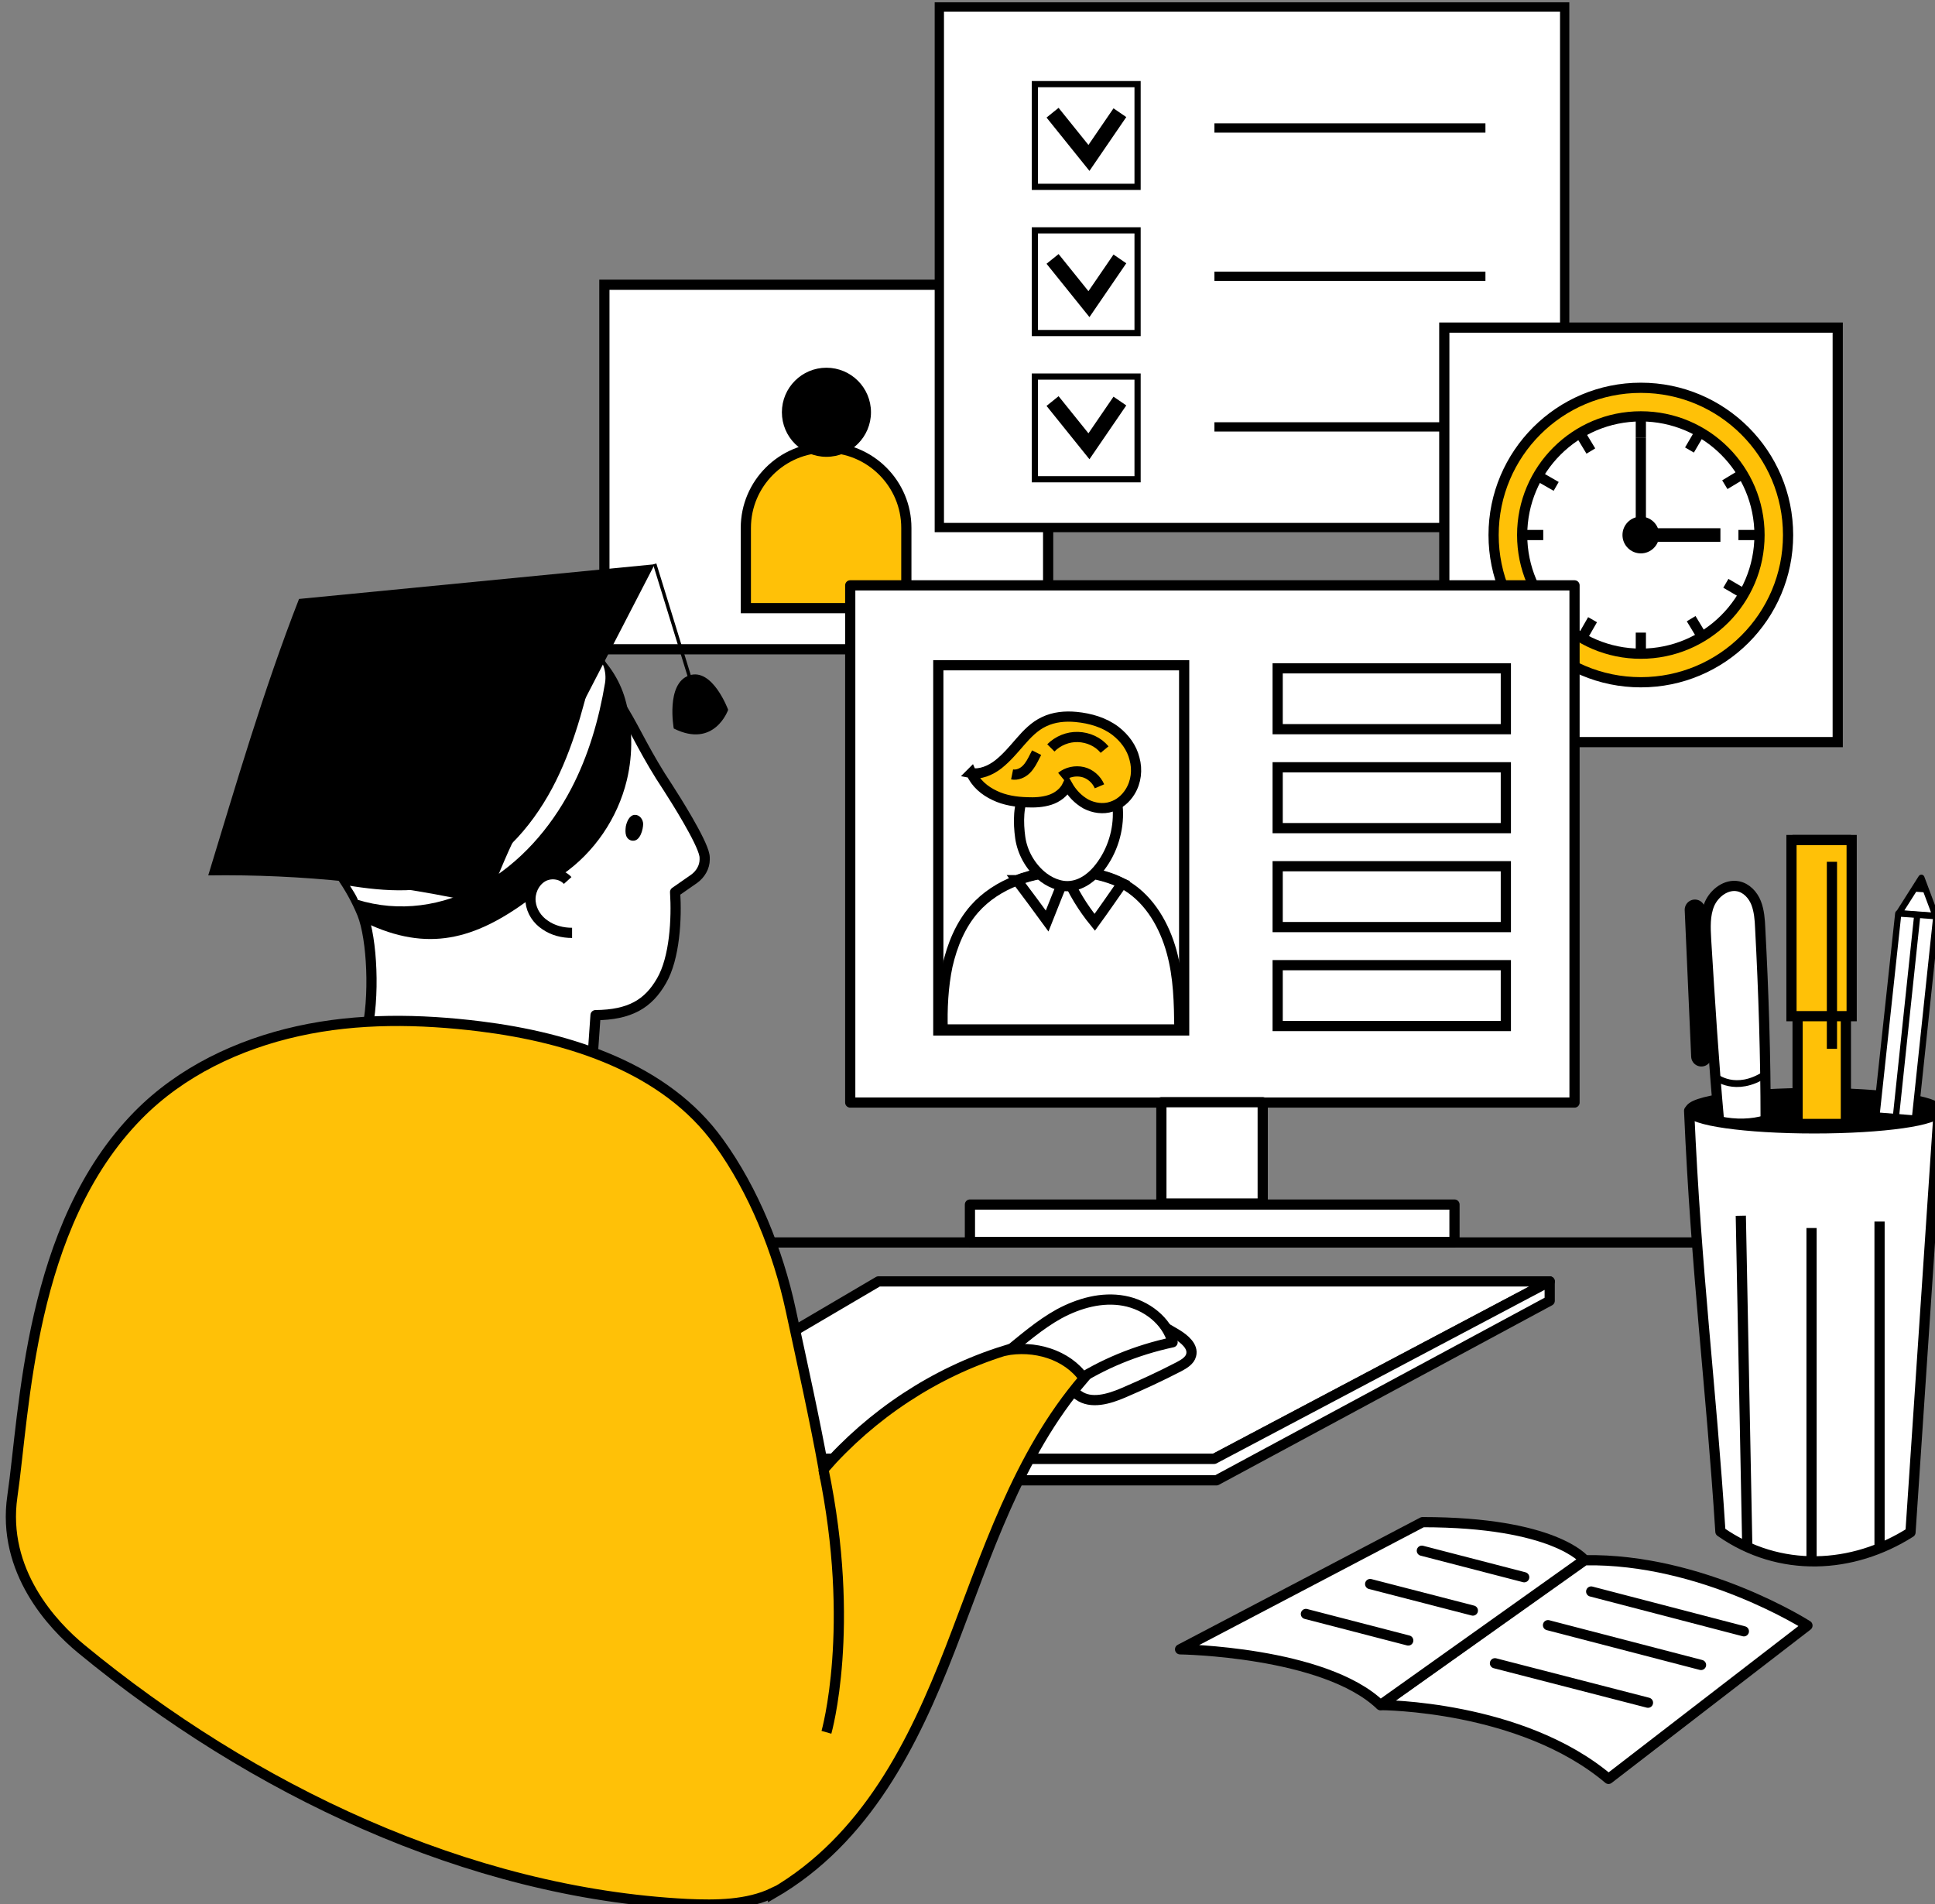 <?xml version="1.0" encoding="UTF-8" standalone="no"?>
<!-- Created with Inkscape (http://www.inkscape.org/) -->

<svg
   width="150.797mm"
   height="148.413mm"
   viewBox="0 0 150.797 148.413"
   version="1.1"
   id="svg1"
   inkscape:version="1.3 (0e150ed, 2023-07-21)"
   sodipodi:docname="VERIABLE-konfiguration.svg"
   xmlns:inkscape="http://www.inkscape.org/namespaces/inkscape"
   xmlns:sodipodi="http://sodipodi.sourceforge.net/DTD/sodipodi-0.dtd"
   xmlns="http://www.w3.org/2000/svg"
   xmlns:svg="http://www.w3.org/2000/svg">
  <rect x="0" y="0" width="150.797" height="148.413" fill="#808080" stroke="none"/>
  <sodipodi:namedview
     id="namedview1"
     pagecolor="#ffffff"
     bordercolor="#000000"
     borderopacity="0.25"
     inkscape:showpageshadow="2"
     inkscape:pageopacity="0.0"
     inkscape:pagecheckerboard="0"
     inkscape:deskcolor="#d1d1d1"
     inkscape:document-units="mm"
     inkscape:zoom="0.65137897"
     inkscape:cx="56.034969"
     inkscape:cy="394.54759"
     inkscape:window-width="1392"
     inkscape:window-height="1207"
     inkscape:window-x="0"
     inkscape:window-y="25"
     inkscape:window-maximized="0"
     inkscape:current-layer="layer1" />
  <defs
     id="defs1" />
  <g
     inkscape:label="Ebene 1"
     inkscape:groupmode="layer"
     id="layer1"
     transform="translate(-90.223,-44.45)">
    <g
       id="g144"
       transform="matrix(0.265,0,0,0.265,-195.702,-69.462)">&#10;			<rect
   x="1256.7"
   y="513.6"
   class="st1"
   width="130.5"
   height="107.2"
   id="rect144"
   style="fill:#ffffff;stroke:#000000;stroke-width:3;stroke-miterlimit:10" />
&#10;			<path
   class="st2"
   d="m 1345.6,608.7 h -47.3 v -23.6 c 0,-13 10.6,-23.6 23.6,-23.6 v 0 c 13,0 23.6,10.6 23.6,23.6 v 23.6 z"
   id="path144"
   style="fill:#ffc107;stroke:#000000;stroke-width:3;stroke-miterlimit:10" />
&#10;			<circle
   cx="1322"
   cy="551.1"
   r="13.1"
   id="circle144" />
&#10;		</g>
    <g
       id="g152"
       transform="matrix(0.265,0,0,0.265,-195.702,-69.462)">&#10;			<rect
   x="1355.2"
   y="431.9"
   class="st26"
   width="183.9"
   height="153.1"
   id="rect145"
   style="fill:#ffffff;stroke:#000000;stroke-width:2.731;stroke-miterlimit:10" />
&#10;			<rect
   x="1383.3"
   y="454.6"
   class="st27"
   width="30.2"
   height="30.2"
   id="rect146"
   style="fill:none;stroke:#000000;stroke-width:1.821;stroke-miterlimit:10" />
&#10;			<rect
   x="1383.3"
   y="497.6"
   class="st27"
   width="30.2"
   height="30.2"
   id="rect147"
   style="fill:none;stroke:#000000;stroke-width:1.821;stroke-miterlimit:10" />
&#10;			<rect
   x="1383.3"
   y="540.6"
   class="st27"
   width="30.2"
   height="30.2"
   id="rect148"
   style="fill:none;stroke:#000000;stroke-width:1.821;stroke-miterlimit:10" />
&#10;			<line
   class="st28"
   x1="1436.1"
   y1="467.5"
   x2="1515.8"
   y2="467.5"
   id="line148"
   style="fill:none;stroke:#000000;stroke-width:2.731;stroke-miterlimit:10" />
&#10;			<line
   class="st28"
   x1="1436.1"
   y1="511.1"
   x2="1515.8"
   y2="511.1"
   id="line149"
   style="fill:none;stroke:#000000;stroke-width:2.731;stroke-miterlimit:10" />
&#10;			<line
   class="st28"
   x1="1436.1"
   y1="555.4"
   x2="1515.8"
   y2="555.4"
   id="line150"
   style="fill:none;stroke:#000000;stroke-width:2.731;stroke-miterlimit:10" />
&#10;			<polyline
   class="st29"
   points="1388.5,463 1399.2,476.3 1408.3,463    "
   id="polyline150"
   style="fill:none;stroke:#000000;stroke-width:4.552;stroke-miterlimit:10" />
&#10;			<polyline
   class="st29"
   points="1388.5,506 1399.2,519.3 1408.3,506    "
   id="polyline151"
   style="fill:none;stroke:#000000;stroke-width:4.552;stroke-miterlimit:10" />
&#10;			<polyline
   class="st29"
   points="1388.5,547.8 1399.2,561.1 1408.3,547.8    "
   id="polyline152"
   style="fill:none;stroke:#000000;stroke-width:4.552;stroke-miterlimit:10" />
&#10;		</g>
    <g
       id="g167"
       transform="matrix(0.265,0,0,0.265,-195.702,-69.462)">&#10;			<rect
   x="1503.7"
   y="526.2"
   class="st1"
   width="115.7"
   height="121.9"
   id="rect152"
   style="fill:#ffffff;stroke:#000000;stroke-width:3;stroke-miterlimit:10" />
&#10;			<circle
   class="st2"
   cx="1561.5"
   cy="587.2"
   r="43.3"
   id="circle152"
   style="fill:#ffc107;stroke:#000000;stroke-width:3;stroke-miterlimit:10" />
&#10;			<circle
   class="st1"
   cx="1561.5"
   cy="587.2"
   r="34.9"
   id="circle153"
   style="fill:#ffffff;stroke:#000000;stroke-width:3;stroke-miterlimit:10" />
&#10;			<circle
   cx="1561.5"
   cy="587.2"
   r="5.4"
   id="circle154" />
&#10;			<line
   class="st5"
   x1="1561.5"
   y1="552.3"
   x2="1561.5"
   y2="558.5"
   id="line154"
   style="fill:none;stroke:#000000;stroke-width:3;stroke-miterlimit:10" />
&#10;			<line
   class="st5"
   x1="1596.4"
   y1="587.2"
   x2="1590.2"
   y2="587.2"
   id="line155"
   style="fill:none;stroke:#000000;stroke-width:3;stroke-miterlimit:10" />
&#10;			<line
   class="st5"
   x1="1561.5"
   y1="622.1"
   x2="1561.5"
   y2="615.9"
   id="line156"
   style="fill:none;stroke:#000000;stroke-width:3;stroke-miterlimit:10" />
&#10;			<line
   class="st5"
   x1="1526.6"
   y1="587.2"
   x2="1532.8"
   y2="587.2"
   id="line157"
   style="fill:none;stroke:#000000;stroke-width:3;stroke-miterlimit:10" />
&#10;			<line
   class="st5"
   x1="1591.5"
   y1="569.2"
   x2="1586.2"
   y2="572.4"
   id="line158"
   style="fill:none;stroke:#000000;stroke-width:3;stroke-miterlimit:10" />
&#10;			<line
   class="st5"
   x1="1579.5"
   y1="617.1"
   x2="1576.3"
   y2="611.8"
   id="line159"
   style="fill:none;stroke:#000000;stroke-width:3;stroke-miterlimit:10" />
&#10;			<line
   class="st5"
   x1="1531.6"
   y1="605.1"
   x2="1536.9"
   y2="601.9"
   id="line160"
   style="fill:none;stroke:#000000;stroke-width:3;stroke-miterlimit:10" />
&#10;			<line
   class="st5"
   x1="1543.6"
   y1="557.2"
   x2="1546.8"
   y2="562.5"
   id="line161"
   style="fill:none;stroke:#000000;stroke-width:3;stroke-miterlimit:10" />
&#10;			<line
   class="st5"
   x1="1578.9"
   y1="556.9"
   x2="1575.8"
   y2="562.2"
   id="line162"
   style="fill:none;stroke:#000000;stroke-width:3;stroke-miterlimit:10" />
&#10;			<line
   class="st5"
   x1="1591.8"
   y1="604.5"
   x2="1586.5"
   y2="601.4"
   id="line163"
   style="fill:none;stroke:#000000;stroke-width:3;stroke-miterlimit:10" />
&#10;			<line
   class="st5"
   x1="1544.2"
   y1="617.5"
   x2="1547.3"
   y2="612.1"
   id="line164"
   style="fill:none;stroke:#000000;stroke-width:3;stroke-miterlimit:10" />
&#10;			<line
   class="st5"
   x1="1531.2"
   y1="569.8"
   x2="1536.6"
   y2="572.9"
   id="line165"
   style="fill:none;stroke:#000000;stroke-width:3;stroke-miterlimit:10" />
&#10;			<line
   class="st5"
   x1="1561.5"
   y1="586.1"
   x2="1561.5"
   y2="558.5"
   id="line166"
   style="fill:none;stroke:#000000;stroke-width:3;stroke-miterlimit:10" />
&#10;			<line
   class="st30"
   x1="1584.9"
   y1="587.2"
   x2="1561.5"
   y2="587.2"
   id="line167"
   style="fill:none;stroke:#000000;stroke-width:4;stroke-miterlimit:10" />
&#10;		</g>
    <line
       class="st3"
       x1="125.979"
       y1="141.278"
       x2="237.024"
       y2="141.278"
       id="line168"
       style="fill:none;stroke:#000000;stroke-width:0.794;stroke-linecap:round;stroke-linejoin:round;stroke-miterlimit:10" />
    <g
       id="g169"
       transform="matrix(0.265,0,0,0.265,-195.702,-69.462)">&#10;			<g
   id="g168">&#10;				<polygon
   class="st4"
   points="1337.3,806.7 1534.7,806.7 1436,858.9 1248.5,858.9 "
   id="polygon168"
   style="fill:#ffffff;stroke:#000000;stroke-width:3;stroke-linecap:round;stroke-linejoin:round;stroke-miterlimit:10" />
&#10;			</g>
&#10;			<polygon
   class="st4"
   points="1436.7,865.2 1248.5,865.2 1248.5,858.9 1436,858.9 1534.7,806.7 1534.7,812.4 "
   id="polygon169"
   style="fill:#ffffff;stroke:#000000;stroke-width:3;stroke-linecap:round;stroke-linejoin:round;stroke-miterlimit:10" />
&#10;		</g>
    <path
       class="st4"
       d="m 174.265,153.185 c 0.979,0.714 2.381,0.291 3.493,-0.185 1.482,-0.635 2.91,-1.296 4.339,-2.037 0.397,-0.212 0.847,-0.476 0.953,-0.9 0.185,-0.688 -0.529,-1.27 -1.138,-1.64 -1.296,-0.767 -2.646,-1.587 -4.154,-1.587 -1.191,-0.026 -2.355,0.476 -3.413,1.032 -1.005,0.503 -1.984,1.058 -2.91,1.693 -0.476,0.318 -0.979,0.794 -0.82,1.323 0.106,0.291 0.397,0.476 0.688,0.635 1.085,0.556 2.17,1.085 2.963,1.667 z"
       id="path169"
       style="fill:#ffffff;stroke:#000000;stroke-width:0.794;stroke-linecap:round;stroke-linejoin:round;stroke-miterlimit:10" />
    <g
       id="g180"
       transform="matrix(0.265,0,0,0.265,-195.702,-69.462)">&#10;			<path
   d="m 1277.1,644.1 c 0,0 -2.4,-13.2 4.5,-15.6 6.9,-2.4 11.5,10.1 11.5,10.1 0,0 -4,11.5 -16,5.5 z"
   id="path170" />
&#10;			<g
   id="g179">&#10;				<path
   class="st4"
   d="m 1186.6,734.1 c 2.7,-10.8 1.8,-28.3 -1.1,-35.5 -7.1,-17.3 -18.6,-21 -18,-39.4 0.6,-18.6 12.9,-36.3 30,-43.6 17.2,-7.2 38.4,-3.6 48.7,7.7 16.9,9.9 16.6,19.3 29.2,38.2 2.2,3.4 9.9,15.6 10.7,19.8 0.1,0.4 0.1,0.9 0.1,1.3 0,2.3 -1.3,4.4 -3.1,5.7 l -5.6,3.9 c 0.5,7.8 -0.1,19.4 -4,26.1 -3.9,6.8 -9.3,10 -19.4,10.1 -0.3,4.8 -0.7,9.5 -1,14.3 -20.2,-7.3 -45.2,-10.2 -66.5,-8.6 z"
   id="path171"
   style="fill:#ffffff;stroke:#000000;stroke-width:3;stroke-linecap:round;stroke-linejoin:round;stroke-miterlimit:10" />
&#10;				<path
   class="st5"
   d="m 1245.9,688.8 c -1.9,-2.1 -5.3,-2.4 -7.6,-0.9 -2.3,1.5 -3.6,4.4 -3.3,7.2 0.3,2.8 2,5.3 4.3,6.8 2.3,1.6 5.1,2.3 7.9,2.3"
   id="path172"
   style="fill:none;stroke:#000000;stroke-width:3;stroke-miterlimit:10" />
&#10;				<path
   d="m 1268.1,672.2 c 0,-1.4 -1.1,-2.8 -2.5,-2.7 -1.5,0.1 -2.3,1.9 -2.6,3.4 -0.1,0.9 -0.2,1.8 0.1,2.7 0.3,0.9 1.1,1.5 2,1.5 2.2,0.1 3,-3.5 3,-4.9 z"
   id="path173" />
&#10;				<path
   d="m 1186.4,701.2 c 18.4,8.8 32.2,4.9 47.9,-6.6 -0.3,-2.6 1.5,-5.1 3.7,-6.5 2.2,-1.4 4.7,-2 6.3,-1 9.4,-6.5 16.3,-16.6 19,-27.8 1.9,-7.9 1.7,-16.2 -0.5,-23.9 -1.7,-5.9 -5.2,-11.1 -10,-15 -10,-8.2 -22.2,-13.5 -35,-14.3 -15.7,-1 -32,5.4 -41.7,17.6 -8.5,10.6 -11.6,24.8 -10.3,38.3 1.2,13.4 16.6,25.8 20.6,39.2 z"
   id="path174" />
&#10;				<path
   class="st31"
   d="m 1183.8,694.9 c 12.5,3.9 25.6,2 37,-4.4 11.4,-6.4 20.4,-16.7 26.5,-28.3 5.2,-9.9 8.3,-20.7 10.1,-31.5 0.5,-3.4 -0.6,-6.8 -3.2,-9.2 -0.1,-0.1 -0.1,-0.1 -0.2,-0.2 -3,13 -6.1,26.1 -12,38 -5.9,11.9 -15,22.8 -27.1,28.3 -10.7,4.8 -22.4,4 -34,2.1 0,0.2 2.7,4 2.9,5.2 z"
   id="path175"
   style="fill:#ffffff;stroke:#000000;stroke-miterlimit:10" />
&#10;				<path
   d="m 1140.2,687.3 c 27.5,-0.4 55.1,2.5 82,8.7 4.9,-14.2 11.8,-27.6 18.7,-41 10.2,-19.7 20.4,-39.5 30.6,-59.2 L 1166.9,606 c -10.5,26.9 -18.6,54.8 -26.7,81.3 z"
   id="path176" />
&#10;				<path
   class="st4"
   d="m 1394.3,836.8 c 8.8,-5.8 18.8,-9.9 29.5,-12.2 -1.7,-6.4 -7.8,-11 -14.3,-12.2 -6.5,-1.2 -13.2,0.7 -19,3.8 -5.8,3.2 -10.8,7.6 -16.8,12.5 8.1,-0.2 16.4,2.9 20.6,8.1 z"
   id="path177"
   style="fill:#ffffff;stroke:#000000;stroke-width:3;stroke-linecap:round;stroke-linejoin:round;stroke-miterlimit:10" />
&#10;				<line
   class="st0"
   x1="1282.2"
   y1="630.4"
   x2="1271.5"
   y2="595.7"
   id="line177"
   style="fill:none;stroke:#000000;stroke-miterlimit:10" />
&#10;				<path
   class="st2"
   d="m 1374.3,827.1 c -20.5,6.4 -39,18.7 -53.1,34.8 -2.7,-14.8 -6.1,-30.1 -9.7,-46.8 -3.7,-17.2 -10.9,-35.2 -21.2,-49.4 -15.6,-21.7 -43.6,-30.7 -70.1,-34 -17.8,-2.2 -36,-2.5 -53.6,1.4 -17.6,3.9 -34.4,11.9 -47,24.7 -32.2,32.7 -33.3,86.8 -37,112.1 -3.2,22 11.9,38 20.3,44.9 50,41.2 113.5,71.7 178.1,75 8.6,0.4 17.8,0.3 25.3,-3.3 0,0.1 0,0.1 0,0.2 27.4,-15.9 41.4,-44.3 52.1,-71.9 10.7,-27.6 19.8,-56.9 39.3,-79.6 -4.9,-7 -14.6,-9.9 -23.4,-8.1 z"
   id="path178"
   style="fill:#ffc107;stroke:#000000;stroke-width:3;stroke-miterlimit:10" />
&#10;				<path
   class="st5"
   d="m 1322,939.3 c 0,0 8.8,-30.7 -0.9,-77.4"
   id="path179"
   style="fill:none;stroke:#000000;stroke-width:3;stroke-miterlimit:10" />
&#10;			</g>
&#10;		</g>
    <g
       id="g195"
       transform="matrix(0.265,0,0,0.265,-195.702,-69.462)">&#10;			<g
   id="g194">&#10;				<rect
   x="1329"
   y="602"
   class="st4"
   width="213"
   height="152.1"
   id="rect180"
   style="fill:#ffffff;stroke:#000000;stroke-width:3;stroke-linecap:round;stroke-linejoin:round;stroke-miterlimit:10" />
&#10;				<g
   id="g184">&#10;					<rect
   x="1454.7"
   y="626.4"
   class="st5"
   width="67.1"
   height="17.9"
   id="rect181"
   style="fill:none;stroke:#000000;stroke-width:3;stroke-miterlimit:10" />
&#10;					<rect
   x="1454.7"
   y="655.5"
   class="st5"
   width="67.1"
   height="17.9"
   id="rect182"
   style="fill:none;stroke:#000000;stroke-width:3;stroke-miterlimit:10" />
&#10;					<rect
   x="1454.7"
   y="684.6"
   class="st5"
   width="67.1"
   height="17.9"
   id="rect183"
   style="fill:none;stroke:#000000;stroke-width:3;stroke-miterlimit:10" />
&#10;					<rect
   x="1454.7"
   y="713.7"
   class="st5"
   width="67.1"
   height="17.9"
   id="rect184"
   style="fill:none;stroke:#000000;stroke-width:3;stroke-miterlimit:10" />
&#10;				</g>
&#10;				<rect
   x="1364.2"
   y="784.1"
   class="st4"
   width="142.5"
   height="11"
   id="rect185"
   style="fill:#ffffff;stroke:#000000;stroke-width:3;stroke-linecap:round;stroke-linejoin:round;stroke-miterlimit:10" />
&#10;				<rect
   x="1420.5"
   y="754"
   class="st4"
   width="29.8"
   height="29.8"
   id="rect186"
   style="fill:#ffffff;stroke:#000000;stroke-width:3;stroke-linecap:round;stroke-linejoin:round;stroke-miterlimit:10" />
&#10;				<g
   id="g193">&#10;					<path
   class="st1"
   d="m 1425.8,732.6 c -0.1,-7.9 -0.2,-15.3 -2.3,-22.9 -2.1,-7.6 -6.3,-15 -13,-19.2 -5.2,-3.3 -11.6,-4.4 -17.7,-4.4 -10.1,0.1 -20.6,3.5 -27.3,11.1 -4.1,4.7 -6.5,10.6 -7.9,16.7 -1.3,6.1 -1.6,12.9 -1.4,18.7 z"
   id="path186"
   style="fill:#ffffff;stroke:#000000;stroke-width:3;stroke-miterlimit:10" />
&#10;					<path
   class="st5"
   d="m 1378,688.7 c 3,4 6,8 8.9,12 1.8,-4.6 3.7,-9.2 5.5,-13.7 2.1,5.1 5,9.8 8.5,14.1 2.7,-3.7 6,-8.5 8.1,-11.5 -9.9,-4.5 -21.4,-4.6 -31,-0.9 z"
   id="path187"
   style="fill:none;stroke:#000000;stroke-width:3;stroke-miterlimit:10" />
&#10;					<g
   id="g192">&#10;						<path
   class="st1"
   d="m 1380.6,662.7 c -2.3,3.6 -2.2,9.2 -1.6,13.5 0.6,4.2 2.8,8.2 6,11 2.4,2.1 5.7,3.6 8.9,3.2 3.5,-0.4 6.5,-2.8 8.6,-5.6 3.6,-4.7 5.5,-10.8 5.2,-16.8 -0.2,-3 -0.9,-6 -2.4,-8.5 -1.6,-2.5 -4,-5 -7,-5.2 -13.7,-1 -16.1,5.9 -17.7,8.4 z"
   id="path188"
   style="fill:#ffffff;stroke:#000000;stroke-width:3;stroke-miterlimit:10" />
&#10;						<path
   class="st2"
   d="m 1364.6,657.2 c 1.3,3 3.9,5.2 6.9,6.6 2.9,1.4 6.2,1.9 9.4,2 2.3,0.1 4.6,0 6.8,-0.7 2.2,-0.7 4.2,-2.2 5.2,-4.3 1.3,2.3 3.1,4.2 5.4,5.5 2.3,1.2 5.1,1.6 7.5,0.8 2.3,-0.7 4.2,-2.3 5.5,-4.4 1.8,-2.9 2.2,-6.5 1.3,-9.7 -0.8,-3.3 -2.9,-6.1 -5.6,-8.2 -3.3,-2.5 -7.4,-3.7 -11.6,-4.1 -3.2,-0.3 -6.5,0 -9.4,1.4 -2.8,1.3 -5,3.6 -7,5.9 -2,2.3 -4,4.7 -6.4,6.6 -2.4,1.9 -5.5,3.1 -8,2.6 z"
   id="path189"
   style="fill:#ffc107;stroke:#000000;stroke-width:3;stroke-miterlimit:10" />
&#10;						<path
   class="st5"
   d="m 1376.6,657.6 c 1.5,0.3 3.1,-0.4 4.2,-1.5 1.1,-1.1 1.8,-2.5 2.5,-3.9 0.2,-0.3 0.3,-0.6 0.5,-1"
   id="path190"
   style="fill:none;stroke:#000000;stroke-width:3;stroke-miterlimit:10" />
&#10;						<path
   class="st5"
   d="m 1388,649.8 c 2.1,-2.1 5,-3.3 8,-3.2 3,0.1 5.9,1.4 7.8,3.7"
   id="path191"
   style="fill:none;stroke:#000000;stroke-width:3;stroke-miterlimit:10" />
&#10;						<path
   class="st5"
   d="m 1402.3,661.1 c -0.9,-2.1 -2.8,-3.7 -4.9,-4.2 -2.2,-0.5 -4.6,0 -6.3,1.4"
   id="path192"
   style="fill:none;stroke:#000000;stroke-width:3;stroke-miterlimit:10" />
&#10;					</g>
&#10;				</g>
&#10;			</g>
&#10;			<rect
   x="1354.9"
   y="625.5"
   class="st5"
   width="72.3"
   height="107.4"
   id="rect194"
   style="fill:none;stroke:#000000;stroke-width:3;stroke-miterlimit:10" />
&#10;		</g>
    <g
       id="g201"
       transform="matrix(0.265,0,0,0.265,-195.702,-69.462)">&#10;			<path
   class="st4"
   d="m 1485,931.3 c 0,0 41.3,0 67,21.7 l 58.5,-45.1 c 0,0 -30.9,-19.8 -65.5,-19.2 z"
   id="path195"
   style="fill:#ffffff;stroke:#000000;stroke-width:3;stroke-linecap:round;stroke-linejoin:round;stroke-miterlimit:10" />
&#10;			<path
   class="st4"
   d="m 1544.9,888.6 c 0,0 -8.7,-11.1 -47.6,-11.1 l -71.3,37.4 c 0,0 42.4,0.6 58.9,16.4 z"
   id="path196"
   style="fill:#ffffff;stroke:#000000;stroke-width:3;stroke-linecap:round;stroke-linejoin:round;stroke-miterlimit:10" />
&#10;			<line
   class="st3"
   x1="1546.9"
   y1="897.9"
   x2="1591.8"
   y2="909.6"
   id="line196"
   style="fill:none;stroke:#000000;stroke-width:3;stroke-linecap:round;stroke-linejoin:round;stroke-miterlimit:10" />
&#10;			<line
   class="st3"
   x1="1534.2"
   y1="907.8"
   x2="1579.2"
   y2="919.5"
   id="line197"
   style="fill:none;stroke:#000000;stroke-width:3;stroke-linecap:round;stroke-linejoin:round;stroke-miterlimit:10" />
&#10;			<line
   class="st3"
   x1="1518.6"
   y1="919"
   x2="1563.6"
   y2="930.6"
   id="line198"
   style="fill:none;stroke:#000000;stroke-width:3;stroke-linecap:round;stroke-linejoin:round;stroke-miterlimit:10" />
&#10;			<line
   class="st3"
   x1="1497.1"
   y1="885.9"
   x2="1527.2"
   y2="893.7"
   id="line199"
   style="fill:none;stroke:#000000;stroke-width:3;stroke-linecap:round;stroke-linejoin:round;stroke-miterlimit:10" />
&#10;			<line
   class="st3"
   x1="1481.9"
   y1="895.7"
   x2="1512.1"
   y2="903.5"
   id="line200"
   style="fill:none;stroke:#000000;stroke-width:3;stroke-linecap:round;stroke-linejoin:round;stroke-miterlimit:10" />
&#10;			<line
   class="st3"
   x1="1463"
   y1="904.5"
   x2="1493.1"
   y2="912.3"
   id="line201"
   style="fill:none;stroke:#000000;stroke-width:3;stroke-linecap:round;stroke-linejoin:round;stroke-miterlimit:10" />
&#10;		</g>
    <g
       id="g209"
       transform="matrix(0.265,0,0,0.265,-195.702,-69.462)">&#10;			<path
   class="st4"
   d="m 1649.1,756.5 -8.3,124 c -17,10.8 -38.5,12 -55.9,-0.2 -2.8,-43.7 -7.1,-75.5 -9.2,-123.8 24.1,5.8 49.9,4.6 73.4,0 z"
   id="path201"
   style="fill:#ffffff;stroke:#000000;stroke-width:3;stroke-linecap:round;stroke-linejoin:round;stroke-miterlimit:10" />
&#10;			<line
   class="st5"
   x1="1590.9"
   y1="787.4"
   x2="1592.8"
   y2="884.6"
   id="line202"
   style="fill:none;stroke:#000000;stroke-width:3;stroke-miterlimit:10" />
&#10;			<line
   class="st5"
   x1="1611.7"
   y1="791"
   x2="1611.7"
   y2="888.5"
   id="line203"
   style="fill:none;stroke:#000000;stroke-width:3;stroke-miterlimit:10" />
&#10;			<line
   class="st5"
   x1="1631.7"
   y1="789.1"
   x2="1631.7"
   y2="885.1"
   id="line204"
   style="fill:none;stroke:#000000;stroke-width:3;stroke-miterlimit:10" />
&#10;			<ellipse
   class="st9"
   cx="1612.5"
   cy="756.5"
   rx="36.6"
   ry="5.2"
   id="ellipse204"
   style="stroke:#000000;stroke-width:3;stroke-linecap:round;stroke-linejoin:round;stroke-miterlimit:10" />
&#10;			<g
   id="g205">&#10;				<path
   class="st4"
   d="m 1598.2,759.3 c 0,-18.8 -0.6,-37.7 -1.6,-56.5 -0.1,-2.5 -0.3,-5.1 -1.2,-7.4 -0.9,-2.3 -2.8,-4.4 -5.3,-4.9 -3.5,-0.7 -7,2 -8.4,5.2 -1.4,3.3 -1.2,7 -1,10.6 1.1,17.8 2.2,35.6 3.8,53.3 4.8,1.1 9.9,0.9 13.7,-0.3 z"
   id="path204"
   style="fill:#ffffff;stroke:#000000;stroke-width:3;stroke-linecap:round;stroke-linejoin:round;stroke-miterlimit:10" />
&#10;				<line
   class="st32"
   x1="1577.4"
   y1="697.4"
   x2="1579.3"
   y2="740.5"
   id="line205"
   style="fill:none;stroke:#000000;stroke-width:6;stroke-linecap:round;stroke-linejoin:round;stroke-miterlimit:10" />
&#10;				<path
   class="st33"
   d="m 1583.4,746.5 c 0,0 5.9,5 14.7,-0.7"
   id="path205"
   style="fill:none;stroke:#000000;stroke-width:2;stroke-linecap:round;stroke-linejoin:round;stroke-miterlimit:10" />
&#10;			</g>
&#10;			<g
   id="g208">&#10;				<polygon
   class="st34"
   points="1648.2,699.2 1644,688 1637.4,698.4 "
   id="polygon205"
   style="fill:#ffffff;stroke:#000000;stroke-width:1.836;stroke-linecap:round;stroke-linejoin:round;stroke-miterlimit:10" />
&#10;				<polygon
   points="1646.3,692.4 1644.2,687.2 1641,692 "
   id="polygon206" />
&#10;				<g
   id="g207">&#10;					<polygon
   class="st34"
   points="1642.1,758.8 1630.8,757.9 1637.2,698.5 1648.4,699.3 "
   id="polygon207"
   style="fill:#ffffff;stroke:#000000;stroke-width:1.836;stroke-linecap:round;stroke-linejoin:round;stroke-miterlimit:10" />
&#10;					<line
   class="st34"
   x1="1642.8"
   y1="698.9"
   x2="1636.5"
   y2="758.4"
   id="line207"
   style="fill:#ffffff;stroke:#000000;stroke-width:1.836;stroke-linecap:round;stroke-linejoin:round;stroke-miterlimit:10" />
&#10;				</g>
&#10;			</g>
&#10;			<rect
   x="1607.6"
   y="676.9"
   class="st2"
   width="14.2"
   height="83.5"
   id="rect208"
   style="fill:#ffc107;stroke:#000000;stroke-width:3;stroke-miterlimit:10" />
&#10;			<rect
   x="1605.8"
   y="676.9"
   class="st2"
   width="17.7"
   height="51.8"
   id="rect209"
   style="fill:#ffc107;stroke:#000000;stroke-width:3;stroke-miterlimit:10" />
&#10;			<line
   class="st5"
   x1="1617.7"
   y1="683.3"
   x2="1617.7"
   y2="738.3"
   id="line209"
   style="fill:none;stroke:#000000;stroke-width:3;stroke-miterlimit:10" />
&#10;		</g>
  </g>
</svg>
